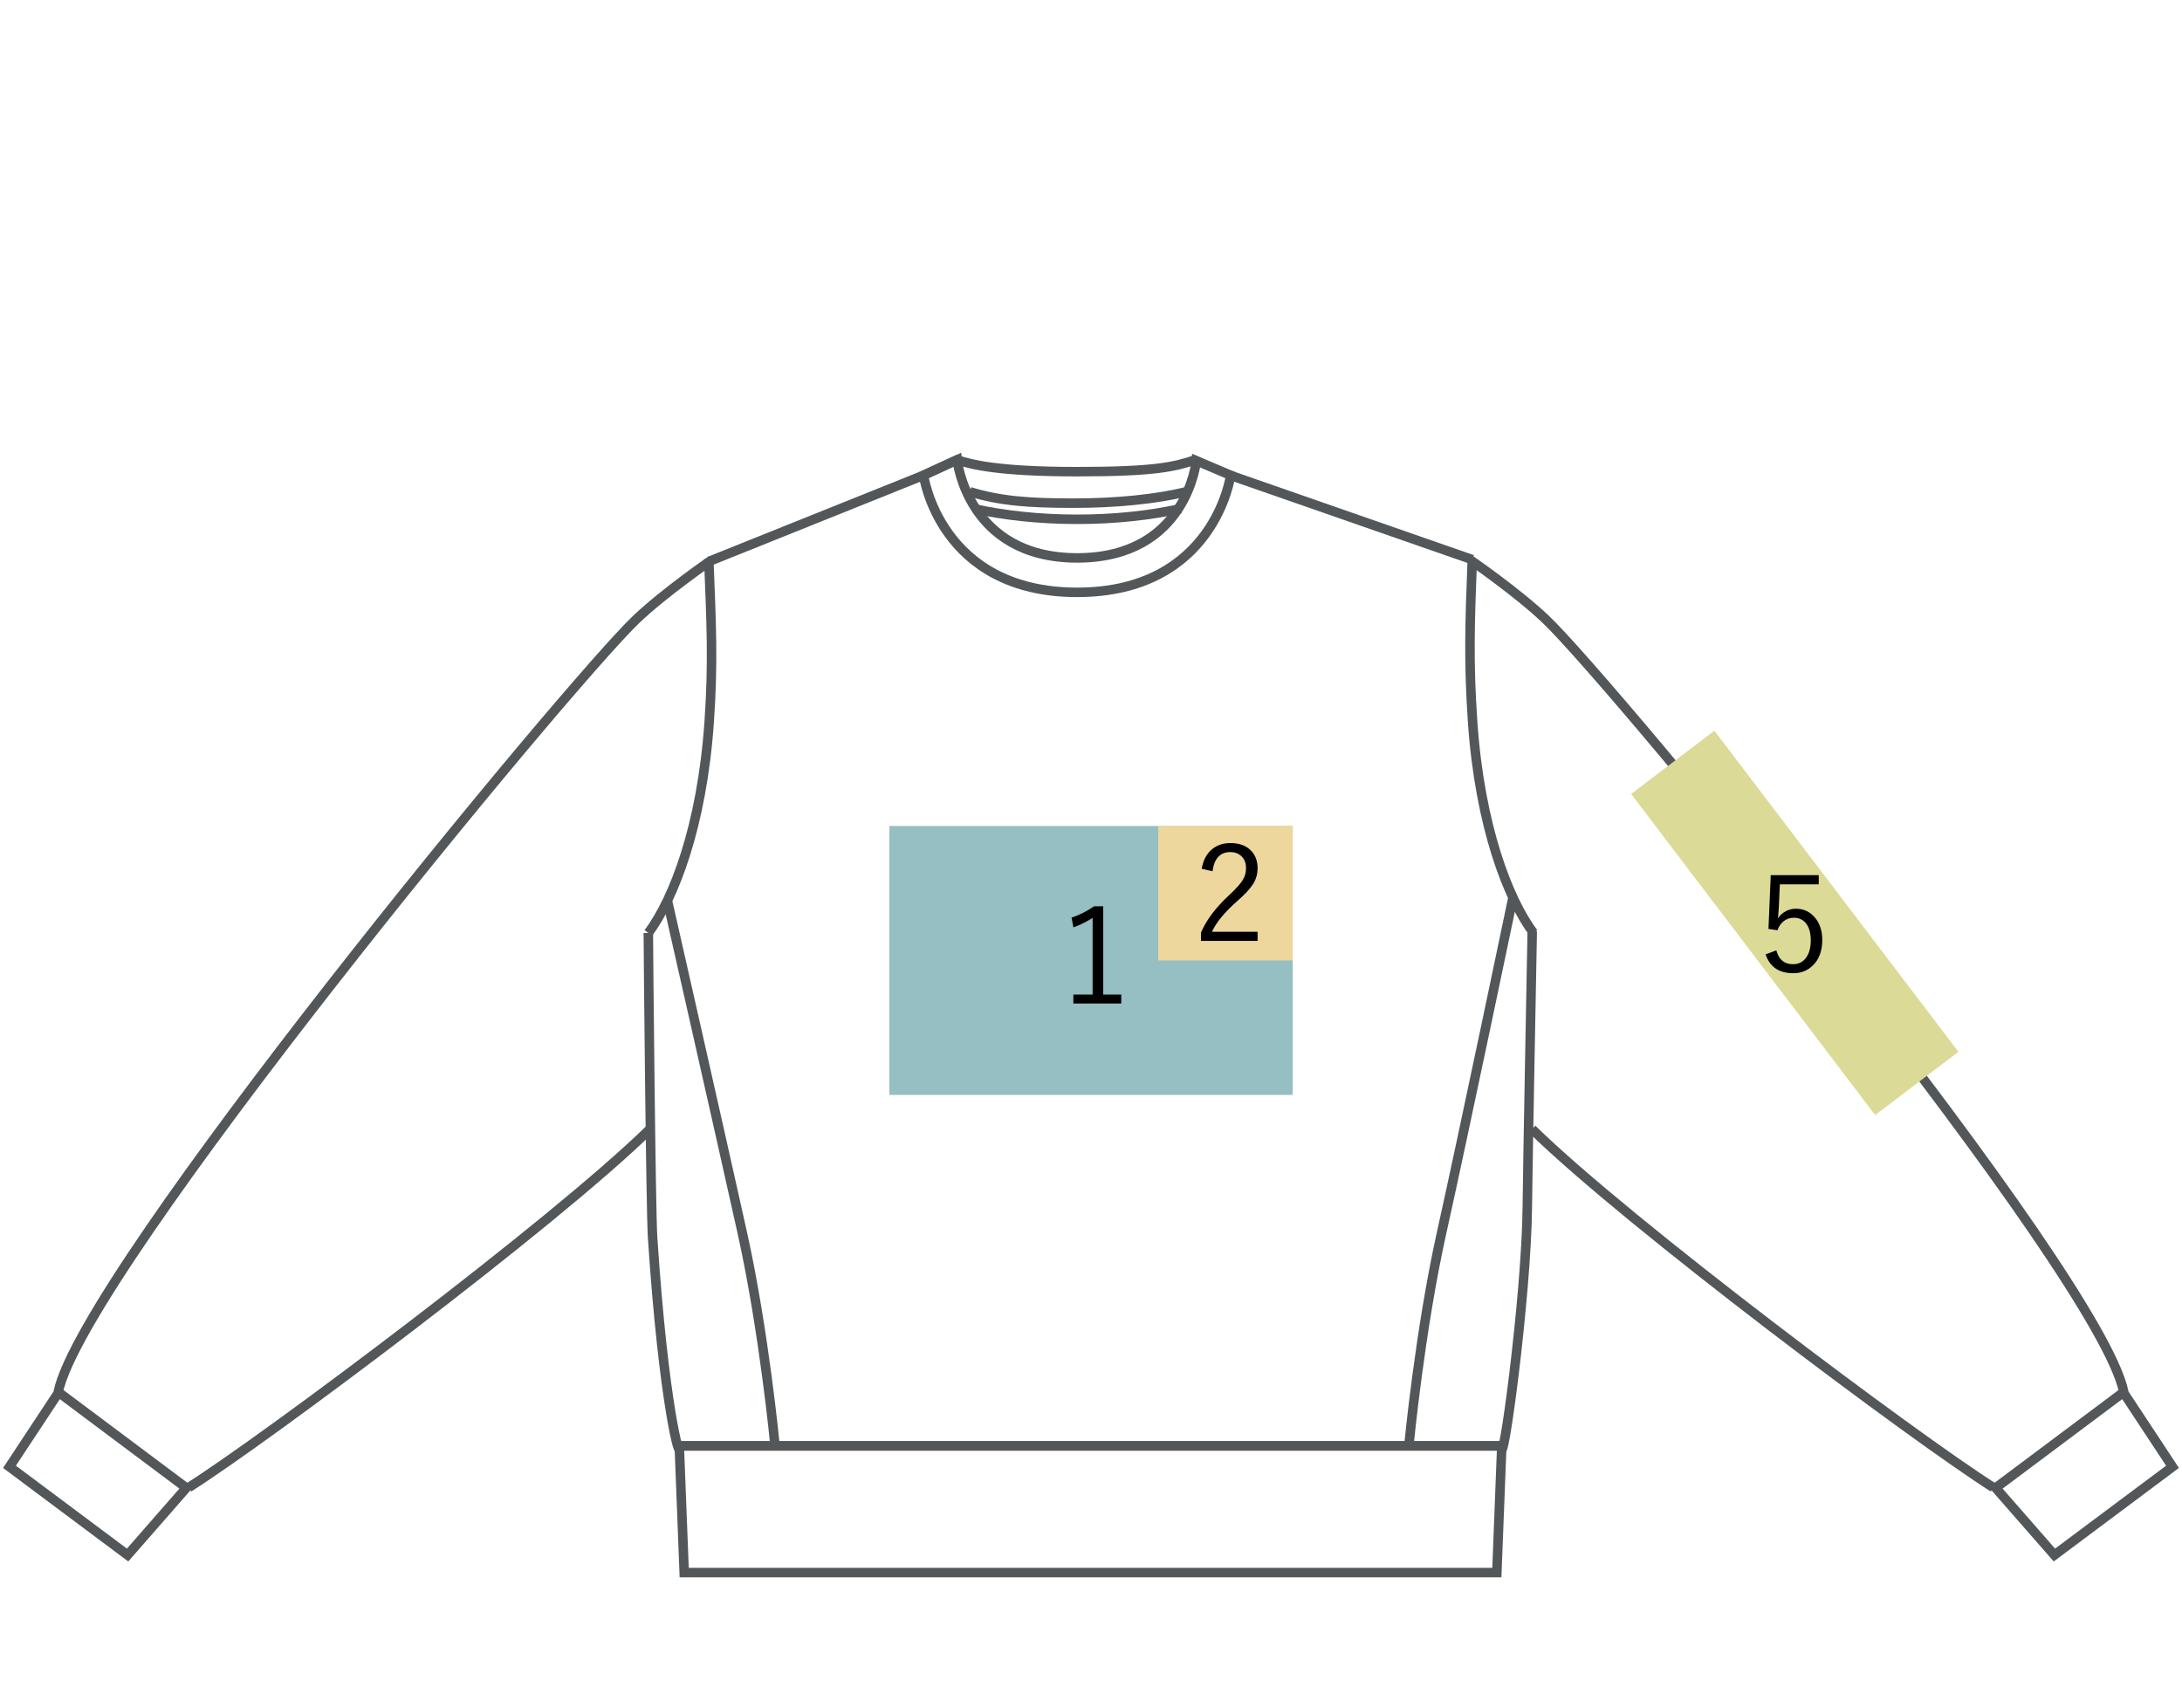 <?xml version="1.0" encoding="utf-8"?>
<!-- Generator: Adobe Illustrator 27.2.0, SVG Export Plug-In . SVG Version: 6.00 Build 0)  -->
<svg version="1.1" id="レイヤー_1" xmlns="http://www.w3.org/2000/svg" xmlns:xlink="http://www.w3.org/1999/xlink" x="0px"
	 y="0px" viewBox="0 0 230 180" style="enable-background:new 0 0 230 180;" xml:space="preserve">
<style type="text/css">
	.st0{fill:#96BFC3;}
	.st1{fill:#EDD79D;}
	.st2{fill:#BFBFBF;}
	.st3{fill:#B6A6C1;}
	.st4{fill:#DBDA96;}
	.st5{fill:none;stroke:#53575A;}
	.st6{fill:none;stroke:#53575A;stroke-width:1.417;stroke-miterlimit:10;}
	.st7{fill:none;stroke:#53575A;stroke-width:0.992;stroke-linejoin:bevel;stroke-miterlimit:10;}
	.st8{fill:none;stroke:#53575A;stroke-width:0.901;stroke-miterlimit:10;stroke-dasharray:1.434,0.956;}
	.st9{fill:none;stroke:#53575A;stroke-width:0.386;stroke-miterlimit:10;stroke-dasharray:1.434,0.956;}
	.st10{fill:none;stroke:#53575A;stroke-width:0.386;stroke-miterlimit:10;stroke-dasharray:1.384,0.923;}
	.st11{fill:none;stroke:#53575A;stroke-width:0.992;stroke-miterlimit:10;}
	.st12{fill:none;stroke:#53575A;stroke-width:0.425;stroke-miterlimit:10;}
	.st13{fill:none;stroke:#53575A;stroke-width:0.992;}
	.st14{fill:none;stroke:#53575A;stroke-width:0.992;stroke-linejoin:round;}
	.st15{fill:none;stroke:#53575A;stroke-width:0.425;}
	.st16{fill:#FFFFFF;stroke:#53575A;stroke-width:0.992;}
	.st17{fill:none;stroke:#53575A;stroke-linecap:round;}
</style>
<g>
	<path class="st5" d="M125.03,51.84c-3.13,0.77-7.36,1.2-11.89,1.2c-4.8,0-7.72-0.24-10.91-1.2"/>
	<path class="st5" d="M97.35,50.1l3.54-1.63c1.41,0.48,4.27,1.25,12.65,1.25s10.32-0.54,12.47-1.25"/>
	<path class="st5" d="M124.44,53.62c-3.11,0.69-6.87,1.12-10.88,1.12c-4,0-7.77-0.42-10.88-1.11"/>
	<path class="st5" d="M68.34,98.35c0,0,0,0.04,0,0.11c0,1.48,0.26,29.15,0.45,31.99c1.15,17.49,2.94,23.92,2.82,21.96h41.93h44.7
		c0.07,3.39,2.66-15.65,2.75-25.16c0.04-4.25,0.52-29.08,0.52-29.08"/>
	<g>
		<line class="st5" x1="97.35" y1="50.1" x2="74.78" y2="59.16"/>
	</g>
	<path class="st5" d="M129.72,50.1c0,0-1.67,12.34-16.18,12.34S97.35,50.1,97.35,50.1l3.54-1.63c0,0,1.05,10.34,12.65,10.34
		s12.56-10.25,12.56-10.25L129.72,50.1z"/>
	<polygon class="st5" points="157.78,165.77 72.12,165.77 71.6,152.42 158.3,152.42 	"/>
	<g>
		<g>
			<line class="st5" x1="155.19" y1="58.99" x2="129.67" y2="50.1"/>
		</g>
	</g>
	<path class="st5" d="M159.48,94.61c0,0-5.23,25.05-7.53,35.37c-2.29,10.32-3.44,22.37-3.44,22.37"/>
	<path class="st5" d="M70.35,94.94c0,0,5.61,24.72,7.9,35.04c2.29,10.32,3.44,22.37,3.44,22.37"/>
	<path class="st5" d="M74.71,58.92c0.26,6.71,0.49,10.86,0.04,17.23c-0.76,10.92-3.72,18.58-6.41,22.2"/>
	<path class="st5" d="M155.19,58.99c-0.26,6.71-0.4,10.79,0.04,17.16c0.76,10.92,3.72,18.58,6.41,22.2"/>
	<polygon class="st5" points="216.55,163.92 210.36,156.84 223.82,146.77 229,154.62 	"/>
	<path class="st5" d="M223.86,146.72c-2.62-12.67-53.75-74.59-60.91-81.42c-2.99-2.85-7.93-6.25-7.93-6.25"/>
	<path class="st5" d="M161.49,119.02c10.16,9.96,40.47,32.62,48.62,37.78"/>
	<polygon class="st5" points="13.45,163.92 19.64,156.84 6.18,146.77 1,154.62 	"/>
	<path class="st5" d="M6.14,146.72c2.62-12.67,53.75-74.59,60.91-81.42c2.99-2.85,7.93-6.25,7.93-6.25"/>
	<path class="st5" d="M68.51,119.02c-10.16,9.96-40.47,32.62-48.62,37.78"/>
</g>
<rect x="93.74" y="87.07" class="st0" width="42.52" height="28.35"/>
<g>
	<path d="M116.29,95.53v9.31h1.9v0.94h-5.05v-0.94h2.03v-8.09c-0.55,0.37-1.22,0.71-2.02,1.01l-0.2-1.03
		c0.8-0.26,1.59-0.66,2.38-1.2H116.29z"/>
</g>
<rect x="122.09" y="87.07" class="st1" width="14.17" height="14.17"/>
<g>
	<path d="M126.67,91.58c0.16-0.93,0.54-1.63,1.15-2.11c0.52-0.4,1.14-0.6,1.89-0.6c0.91,0,1.63,0.26,2.15,0.79
		c0.46,0.47,0.7,1.09,0.7,1.85c0,0.62-0.16,1.19-0.49,1.7c-0.31,0.49-0.86,1.08-1.63,1.75c-1.34,1.18-2.24,2.27-2.69,3.26h4.81v0.96
		h-5.97v-0.87c0.56-1.31,1.55-2.64,2.99-3.97c0.75-0.7,1.24-1.25,1.47-1.67c0.2-0.35,0.29-0.73,0.29-1.16
		c0-0.55-0.17-0.98-0.52-1.29c-0.3-0.26-0.67-0.4-1.13-0.4c-1.07,0-1.7,0.67-1.88,2.02L126.67,91.58z"/>
</g>
<rect x="183.7" y="75.95" transform="matrix(0.796 -0.605 0.605 0.796 -20.238 134.376)" class="st4" width="11.02" height="42.52"/>
<g>
	<path d="M191.71,92.26v0.96h-4.1l-0.11,2.42c0,0.15-0.03,0.54-0.09,1.17c0.21-0.33,0.49-0.58,0.85-0.77
		c0.32-0.16,0.67-0.25,1.04-0.25c0.85,0,1.54,0.34,2.08,1.02c0.47,0.61,0.7,1.37,0.7,2.28c0,1.14-0.33,2.04-1,2.69
		c-0.56,0.54-1.24,0.81-2.06,0.81c-1.49,0-2.47-0.66-2.91-1.99l1.13-0.42c0.26,0.98,0.85,1.46,1.76,1.46c0.61,0,1.08-0.25,1.42-0.75
		c0.3-0.44,0.45-1.03,0.45-1.76c0-0.8-0.18-1.42-0.54-1.84c-0.31-0.36-0.72-0.55-1.24-0.55c-0.42,0-0.79,0.13-1.11,0.39
		c-0.28,0.23-0.48,0.54-0.62,0.93l-0.95-0.14l0.24-5.67H191.71z"/>
</g>
</svg>
